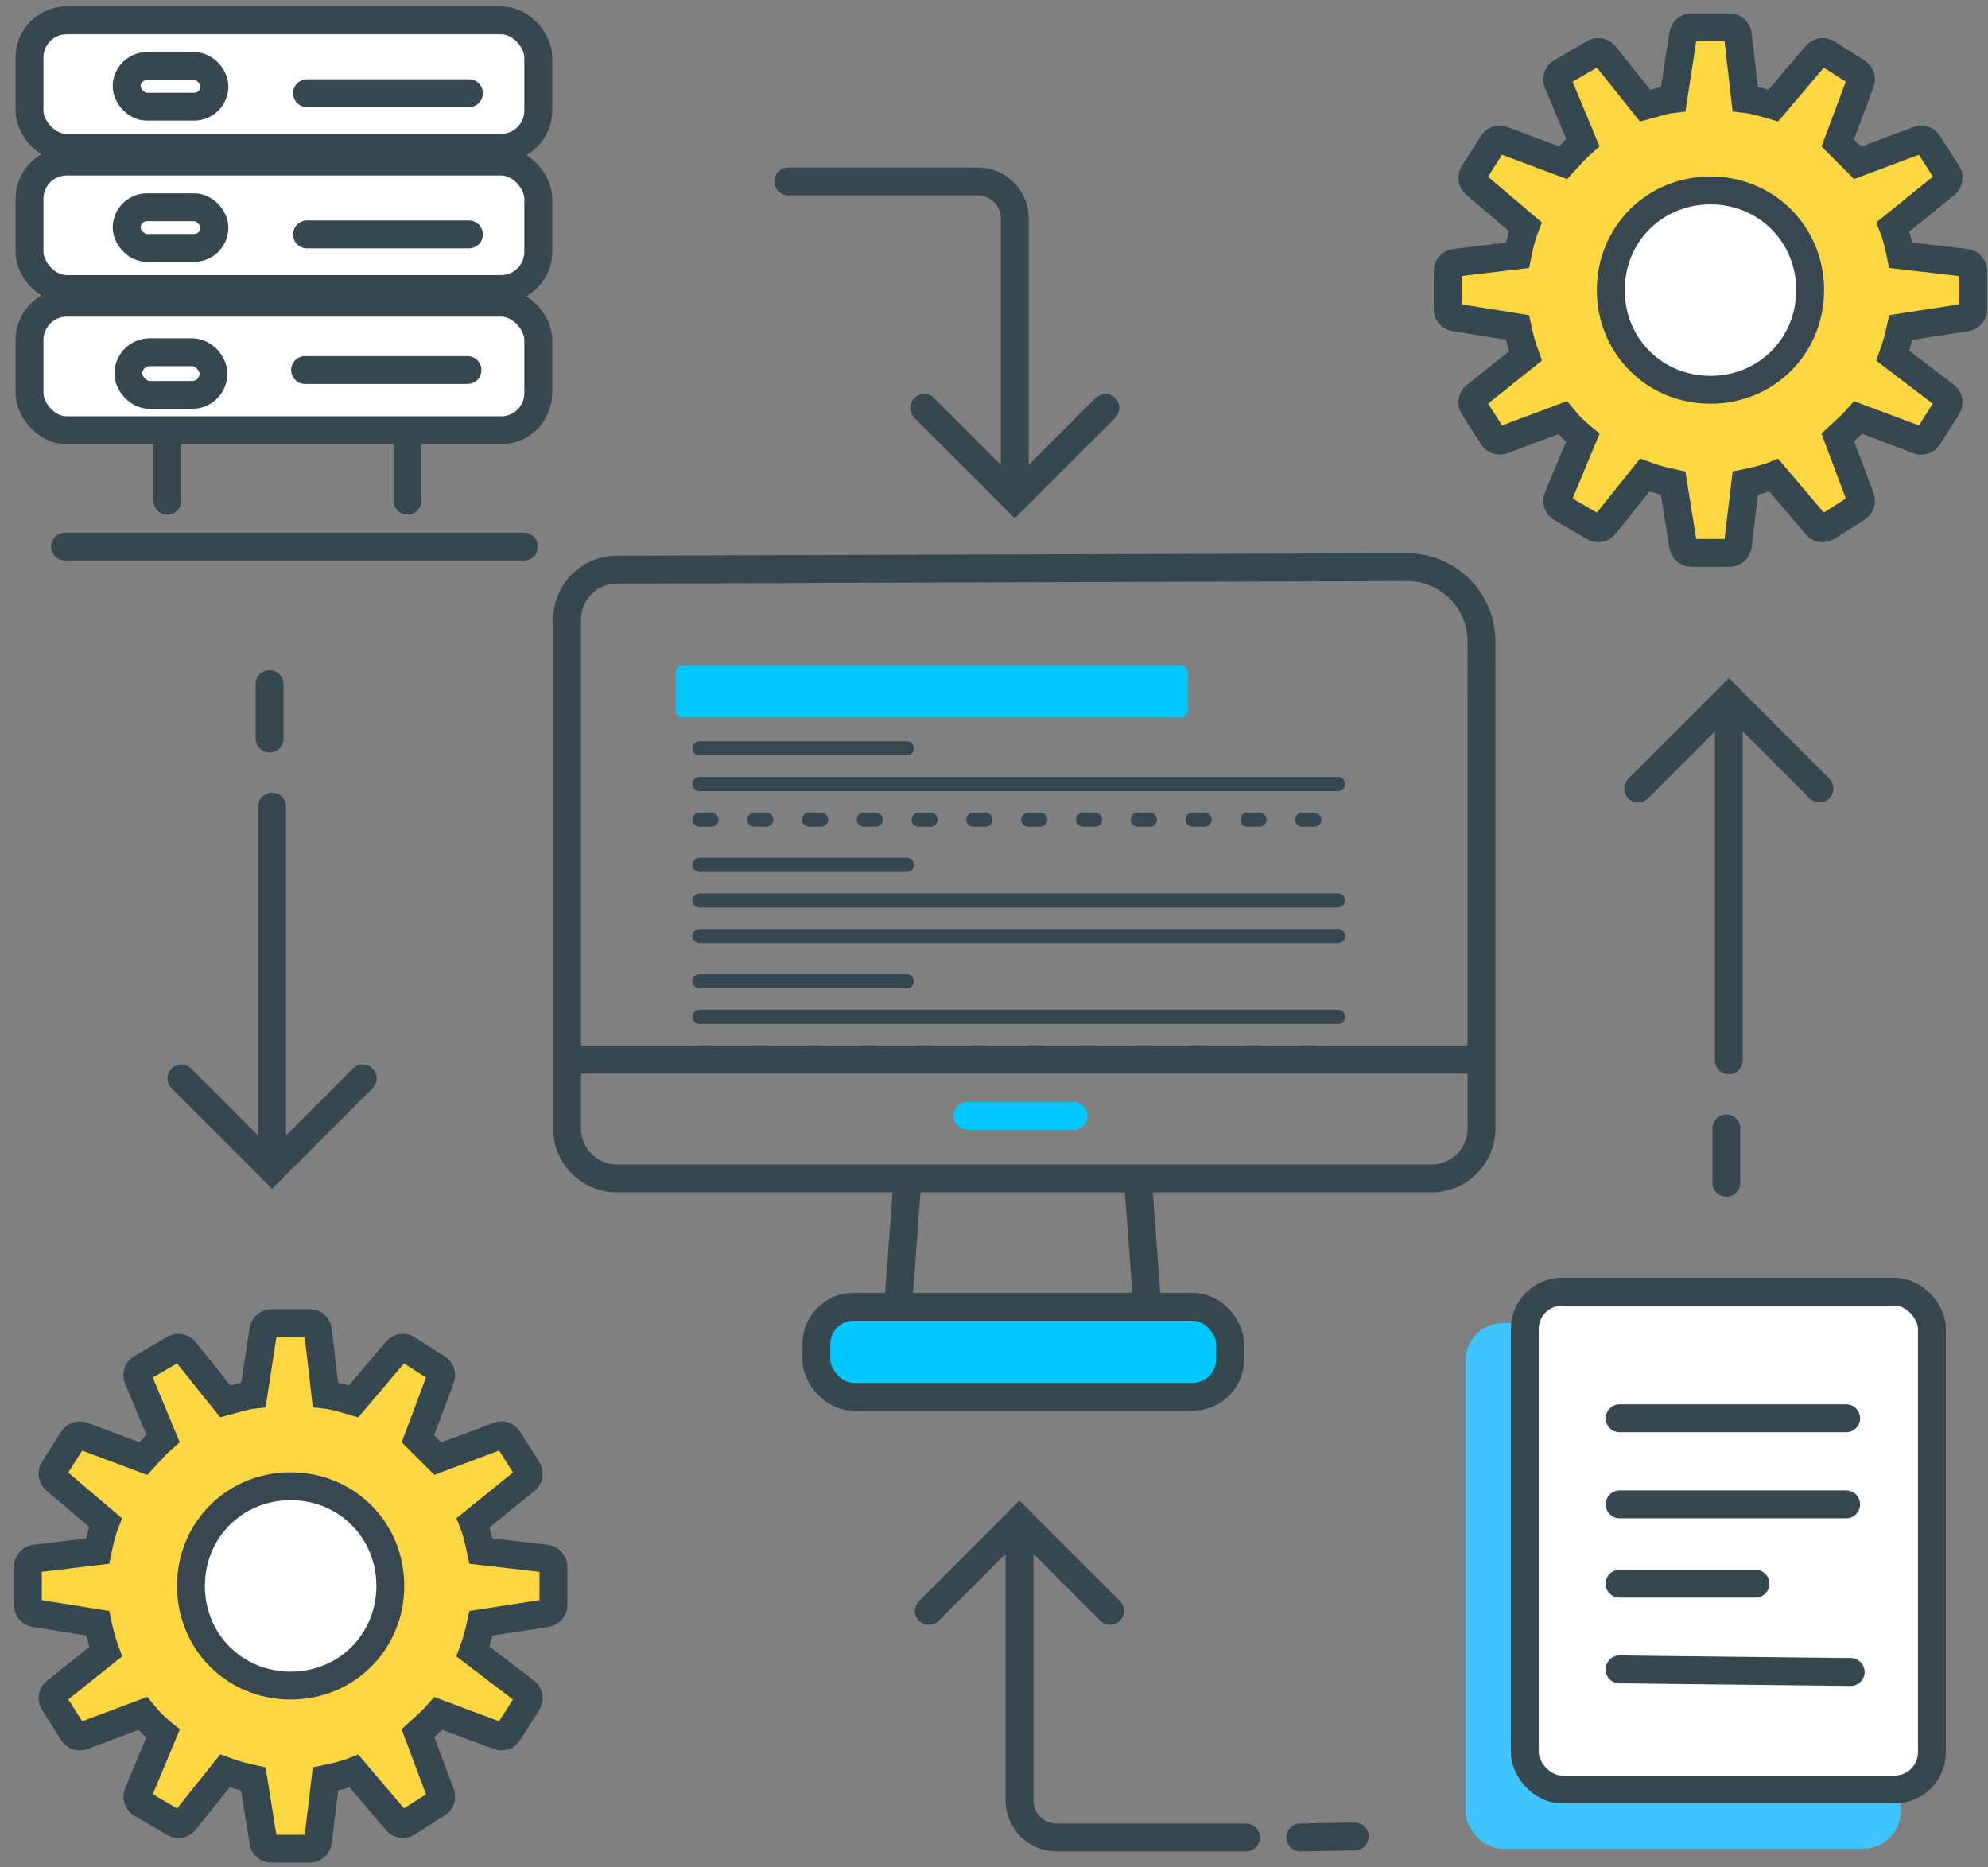 <?xml version="1.0" encoding="UTF-8"?> <svg xmlns="http://www.w3.org/2000/svg" xmlns:xlink="http://www.w3.org/1999/xlink" width="214px" height="201px" viewBox="0 0 214 201" version="1.1"><rect x="0" y="0" width="214" height="201" fill="#808080" stroke="none"/><title>Scale Solutions</title><g id="Page-1" stroke="none" stroke-width="1" fill="none" fill-rule="evenodd"><g id="Hire-Python-developers_upd" transform="translate(-909, -3345)"><g id="Scale-Solutions" transform="translate(909, 3345)"><rect id="Rectangle" x="0" y="0" width="213" height="200"></rect><g id="SaaS-Platform-Dev" transform="translate(1, 0)"><g id="Group-8" transform="translate(0.677, 0.688)" stroke="#37474F" stroke-width="3"><line x1="16.341" y1="44.848" x2="16.341" y2="53.21" id="Path-43" stroke-linecap="round"></line><line x1="42.184" y1="44.848" x2="42.184" y2="53.21" id="Path-43" stroke-linecap="round"></line><g id="Group-14"><rect id="Rectangle" fill="#FFFFFF" x="1.5" y="1.5" width="54.765" height="13.723" rx="4"></rect><rect id="Rectangle" fill="#FFFFFF" x="11.957" y="6.419" width="9.449" height="4.378" rx="2.189"></rect><line x1="31.372" y1="9.345" x2="48.801" y2="9.345" id="Path-42" stroke-linecap="round"></line></g><g id="Group-14" transform="translate(0, 15.203)"><rect id="Rectangle" fill="#FFFFFF" x="1.5" y="1.5" width="54.765" height="13.723" rx="4"></rect><rect id="Rectangle" fill="#FFFFFF" x="11.957" y="6.419" width="9.449" height="4.378" rx="2.189"></rect><line x1="31.372" y1="9.345" x2="48.801" y2="9.345" id="Path-42" stroke-linecap="round"></line></g><rect id="Rectangle" fill="#FFFFFF" x="1.5" y="31.906" width="54.765" height="13.723" rx="4"></rect><rect id="Rectangle" fill="#FFFFFF" x="12.141" y="37.227" width="9.161" height="4.601" rx="2.301"></rect><line x1="5.32" y1="58.151" x2="54.725" y2="58.151" id="Path-46" stroke-linecap="round"></line><line x1="31.163" y1="39.147" x2="48.644" y2="39.147" id="Path-42" stroke-linecap="round"></line></g><g id="Group-20" transform="translate(154.838, 2.941)" fill-rule="nonzero" stroke-width="3"><path d="M30.35,0 C30.799,0 31.177,0.337 31.228,0.783 L32.027,7.708 C32.954,7.811 33.836,8.071 34.634,8.308 C34.776,8.35 34.915,8.391 35.049,8.43 L39.695,2.964 C39.981,2.628 40.471,2.553 40.843,2.791 L44.084,4.853 C44.436,5.078 44.584,5.518 44.437,5.91 L41.985,12.449 L44.127,14.591 L50.665,12.138 C51.057,11.992 51.497,12.139 51.722,12.491 L53.784,15.733 C54.025,16.112 53.944,16.612 53.595,16.895 L47.933,21.478 C48.31,22.429 48.553,23.485 48.769,24.538 L55.791,25.349 C56.238,25.4 56.574,25.778 56.574,26.227 L56.574,30.352 C56.574,30.789 56.256,31.16 55.824,31.226 L48.771,32.312 C48.547,33.354 48.298,34.298 47.913,35.355 L53.574,39.669 C53.939,39.947 54.031,40.459 53.784,40.847 L51.722,44.088 C51.497,44.44 51.057,44.588 50.665,44.441 L44.19,42.013 C43.637,42.652 43.027,43.203 42.475,43.701 C42.308,43.852 42.145,43.999 41.99,44.143 L44.437,50.67 C44.584,51.062 44.437,51.502 44.084,51.726 L40.843,53.789 C40.471,54.027 39.981,53.952 39.695,53.616 L35.114,48.226 C34.159,48.607 33.096,48.851 32.036,49.068 L31.228,55.801 C31.174,56.245 30.797,56.58 30.35,56.58 L26.225,56.58 C25.79,56.58 25.421,56.264 25.352,55.835 L24.27,49.071 C23.221,48.846 22.272,48.596 21.208,48.206 L16.897,53.596 C16.623,53.938 16.139,54.028 15.761,53.807 L12.225,51.744 C11.843,51.521 11.684,51.049 11.854,50.641 L14.542,44.191 C13.723,43.526 13.037,42.839 12.372,42.017 L5.909,44.441 C5.518,44.589 5.077,44.441 4.853,44.088 L2.79,40.847 C2.548,40.466 2.631,39.964 2.984,39.682 L8.372,35.37 C7.983,34.306 7.732,33.356 7.508,32.308 L0.744,31.226 C0.315,31.157 0,30.787 0,30.353 L0,26.227 C0,25.779 0.334,25.403 0.779,25.349 L7.511,24.541 C7.728,23.481 7.972,22.417 8.353,21.462 L2.963,16.881 C2.627,16.595 2.553,16.105 2.79,15.733 L4.853,12.491 C5.077,12.139 5.518,11.992 5.909,12.138 L12.435,14.586 C12.579,14.431 12.726,14.268 12.877,14.1 C13.371,13.554 13.915,12.951 14.547,12.402 L11.854,5.939 C11.684,5.53 11.843,5.059 12.225,4.836 L15.761,2.773 C16.139,2.552 16.623,2.642 16.897,2.984 L21.265,8.445 C21.576,8.366 21.88,8.277 22.179,8.189 C22.844,7.994 23.527,7.794 24.281,7.707 L25.351,0.75 C25.417,0.319 25.788,0 26.225,0 L30.35,0 Z" id="Shape" stroke="#37474F" fill="#FFD740"></path><path d="M28.287,17.559 C34.304,17.559 39.017,22.273 39.017,28.29 C39.017,34.307 34.304,39.021 28.287,39.021 C22.27,39.021 17.557,34.307 17.557,28.29 C17.557,22.273 22.27,17.559 28.287,17.559 Z" id="Shape" stroke="#394750" fill="#FFFFFF"></path></g><g id="Group-20" transform="translate(2, 142.44)" fill-rule="nonzero" stroke-width="3"><path d="M30.35,0 C30.799,0 31.177,0.337 31.228,0.783 L32.027,7.708 C32.954,7.811 33.836,8.071 34.634,8.308 C34.776,8.35 34.915,8.391 35.049,8.43 L39.695,2.964 C39.981,2.628 40.471,2.553 40.843,2.791 L44.084,4.853 C44.436,5.078 44.584,5.518 44.437,5.91 L41.985,12.449 L44.127,14.591 L50.665,12.138 C51.057,11.992 51.497,12.139 51.722,12.491 L53.784,15.733 C54.025,16.112 53.944,16.612 53.595,16.895 L47.933,21.478 C48.31,22.429 48.553,23.485 48.769,24.538 L55.791,25.349 C56.238,25.4 56.574,25.778 56.574,26.227 L56.574,30.352 C56.574,30.789 56.256,31.16 55.824,31.226 L48.771,32.312 C48.547,33.354 48.298,34.298 47.913,35.355 L53.574,39.669 C53.939,39.947 54.031,40.459 53.784,40.847 L51.722,44.088 C51.497,44.44 51.057,44.588 50.665,44.441 L44.19,42.013 C43.637,42.652 43.027,43.203 42.475,43.701 C42.308,43.852 42.145,43.999 41.99,44.143 L44.437,50.67 C44.584,51.062 44.437,51.502 44.084,51.726 L40.843,53.789 C40.471,54.027 39.981,53.952 39.695,53.616 L35.114,48.226 C34.159,48.607 33.096,48.851 32.036,49.068 L31.228,55.801 C31.174,56.245 30.797,56.58 30.35,56.58 L26.225,56.58 C25.79,56.58 25.421,56.264 25.352,55.835 L24.27,49.071 C23.221,48.846 22.272,48.596 21.208,48.206 L16.897,53.596 C16.623,53.938 16.139,54.028 15.761,53.807 L12.225,51.744 C11.843,51.521 11.684,51.049 11.854,50.641 L14.542,44.191 C13.723,43.526 13.037,42.839 12.372,42.017 L5.909,44.441 C5.518,44.589 5.077,44.441 4.853,44.088 L2.79,40.847 C2.548,40.466 2.631,39.964 2.984,39.682 L8.372,35.37 C7.983,34.306 7.732,33.356 7.508,32.308 L0.744,31.226 C0.315,31.157 0,30.787 0,30.353 L0,26.227 C0,25.779 0.334,25.403 0.779,25.349 L7.511,24.541 C7.728,23.481 7.972,22.417 8.353,21.462 L2.963,16.881 C2.627,16.595 2.553,16.105 2.79,15.733 L4.853,12.491 C5.077,12.139 5.518,11.992 5.909,12.138 L12.435,14.586 C12.579,14.431 12.726,14.268 12.877,14.1 C13.371,13.554 13.915,12.951 14.547,12.402 L11.854,5.939 C11.684,5.53 11.843,5.059 12.225,4.836 L15.761,2.773 C16.139,2.552 16.623,2.642 16.897,2.984 L21.265,8.445 C21.576,8.366 21.88,8.277 22.179,8.189 C22.844,7.994 23.527,7.794 24.281,7.707 L25.351,0.75 C25.417,0.319 25.788,0 26.225,0 L30.35,0 Z" id="Shape" stroke="#37474F" fill="#FFD740"></path><path d="M28.287,17.559 C34.304,17.559 39.017,22.273 39.017,28.29 C39.017,34.307 34.304,39.021 28.287,39.021 C22.27,39.021 17.557,34.307 17.557,28.29 C17.557,22.273 22.27,17.559 28.287,17.559 Z" id="Shape" stroke="#394750" fill="#FFFFFF"></path></g><g id="Group-30" transform="translate(156.764, 137.562)"><rect id="Rectangle" fill="#40C4FF" x="0" y="4.878" width="46.82" height="56.58" rx="4"></rect><rect id="Rectangle" stroke="#37474F" stroke-width="3" fill="#FFFFFF" x="6.377" y="1.5" width="43.82" height="53.58" rx="4"></rect><line x1="16.582" y1="15.12" x2="40.967" y2="15.12" id="Line-7" stroke="#37474F" stroke-width="3" stroke-linecap="round"></line><line x1="16.582" y1="24.388" x2="40.967" y2="24.388" id="Line-7" stroke="#37474F" stroke-width="3" stroke-linecap="round"></line><line x1="16.575" y1="33.139" x2="31.2" y2="32.722" id="Line-7" stroke="#37474F" stroke-width="3" stroke-linecap="round" transform="translate(23.887, 32.93) rotate(1.637) translate(-23.887, -32.93) "></line><line x1="16.573" y1="42.511" x2="41.454" y2="42.079" id="Line-7" stroke="#37474F" stroke-width="3" stroke-linecap="round" transform="translate(29.013, 42.295) rotate(1.637) translate(-29.013, -42.295) "></line></g><g id="Group-38" transform="translate(82.932, 19.53)" stroke="#37474F" stroke-linecap="round" stroke-width="3"><g id="Group-40"><polyline id="Path-47" transform="translate(25.306, 29.261) scale(1, -1) translate(-25.306, -29.261) " points="15.552 34.138 25.306 24.383 35.06 34.138"></polyline><path d="M0.921,-0.005 L21.306,-0.005 C23.515,-0.005 25.306,1.786 25.306,3.995 L25.306,34.138 L25.306,34.138" id="Path-49"></path></g><g id="Group-40" transform="translate(38.86, 161.605) rotate(-180) translate(-38.86, -161.605) translate(15.821, 143.957)"><polyline id="Path-47" transform="translate(36.09, 30.241) scale(1, -1) translate(-36.09, -30.241) " points="26.336 35.119 36.09 25.363 45.845 35.119"></polyline><line x1="5.852" y1="1.078" x2="0" y2="0.976" id="Path-48" transform="translate(2.926, 1.027) scale(1, -1) translate(-2.926, -1.027) "></line><path d="M11.705,0.976 L32.09,0.976 C34.3,0.976 36.09,2.766 36.09,4.976 L36.09,35.119 L36.09,35.119" id="Path-49"></path></g><polyline id="Path-47" points="92.414 65.355 102.168 55.599 111.923 65.355"></polyline><line x1="102.168" y1="55.599" x2="102.168" y2="94.62" id="Path-48"></line><line x1="101.681" y1="101.954" x2="102.13" y2="107.789" id="Path-48" transform="translate(101.905, 104.872) rotate(4.399) translate(-101.905, -104.872) "></line></g><g id="Group-38" transform="translate(28.287, 99.517) scale(1, -1) translate(-28.287, -99.517) translate(18.533, 73.178)" stroke="#37474F" stroke-linecap="round" stroke-width="3"><polyline id="Path-47" points="0 9.755 9.754 0 19.508 9.755"></polyline><line x1="9.754" y1="0" x2="9.754" y2="39.021" id="Path-48"></line><line x1="9.266" y1="46.354" x2="9.715" y2="52.19" id="Path-48" transform="translate(9.491, 49.272) rotate(4.399) translate(-9.491, -49.272) "></line></g></g><g id="Website-Development" transform="translate(61, 61)"><g id="Customer-satisf-icon" transform="translate(0, 0.026)" stroke-width="3"><path d="M98.478,13.538 L98.478,60.471 C98.478,61.894 97.913,63.26 96.906,64.266 C95.9,65.273 94.535,65.838 93.111,65.838 L5.412,65.838 C3.988,65.838 2.623,65.273 1.617,64.266 C0.61,63.26 0.045,61.894 0.045,60.471 L0.045,5.659 C0.045,2.695 2.448,0.292 5.412,0.292 L90.448,0.025 C94.866,0.011 98.459,3.582 98.473,8 C98.473,8.006 98.473,8.012 98.473,8.018 L98.478,13.538 L98.478,13.538 Z" id="Path" stroke="#37474F" stroke-linecap="round"></path><line x1="0.045" y1="53.049" x2="98.478" y2="53.049" id="Path" stroke="#37474F"></line><line x1="36.7" y1="65.838" x2="35.673" y2="79.655" id="Path" stroke="#37474F"></line><line x1="61.48" y1="65.838" x2="62.508" y2="79.655" id="Path" stroke="#37474F"></line><rect id="Rectangle" stroke="#37474F" fill="#00C8FF" x="26.88" y="79.655" width="44.535" height="9.683" rx="4"></rect><line x1="43.147" y1="59.101" x2="54.566" y2="59.101" id="Path" stroke="#00C8FF" stroke-linecap="round"></line></g><g id="Group-9" transform="translate(11.732, 10.615)" fill-rule="nonzero"><path d="M54.371,0 C54.796,0 55.14,0.344 55.14,0.767 L55.14,4.86 C55.14,5.283 54.796,5.627 54.371,5.627 L0.769,5.627 C0.344,5.627 0,5.283 0,4.86 L0,0.767 C0,0.344 0.344,0 0.769,0 L54.371,0 Z" id="Shape" fill="#00C8FF"></path><path d="M24.877,9.719 L2.565,9.719 C2.14,9.719 1.795,9.376 1.795,8.952 C1.795,8.528 2.14,8.185 2.565,8.185 L24.877,8.185 C25.302,8.185 25.647,8.528 25.647,8.952 C25.647,9.376 25.302,9.719 24.877,9.719 Z" id="Path" fill="#37474F"></path><path d="M71.298,13.556 L2.565,13.556 C2.14,13.556 1.795,13.212 1.795,12.789 C1.795,12.365 2.14,12.021 2.565,12.021 L71.298,12.021 C71.723,12.021 72.067,12.365 72.067,12.789 C72.067,13.212 71.723,13.556 71.298,13.556 Z" id="Path" fill="#37474F"></path><path d="M68.733,17.392 L67.451,17.392 C67.026,17.392 66.681,17.049 66.681,16.625 C66.681,16.201 67.026,15.858 67.451,15.858 L68.733,15.858 C69.158,15.858 69.502,16.201 69.502,16.625 C69.502,17.049 69.158,17.392 68.733,17.392 Z M62.834,17.392 L61.552,17.392 C61.127,17.392 60.783,17.049 60.783,16.625 C60.783,16.201 61.127,15.858 61.552,15.858 L62.834,15.858 C63.259,15.858 63.604,16.201 63.604,16.625 C63.604,17.049 63.259,17.392 62.834,17.392 Z M56.936,17.392 L55.653,17.392 C55.228,17.392 54.884,17.049 54.884,16.625 C54.884,16.201 55.228,15.858 55.653,15.858 L56.936,15.858 C57.36,15.858 57.705,16.201 57.705,16.625 C57.705,17.049 57.36,17.392 56.936,17.392 Z M51.037,17.392 L49.754,17.392 C49.33,17.392 48.985,17.049 48.985,16.625 C48.985,16.201 49.33,15.858 49.754,15.858 L51.037,15.858 C51.462,15.858 51.806,16.201 51.806,16.625 C51.806,17.049 51.462,17.392 51.037,17.392 Z M45.138,17.392 L43.856,17.392 C43.431,17.392 43.087,17.049 43.087,16.625 C43.087,16.201 43.431,15.858 43.856,15.858 L45.138,15.858 C45.563,15.858 45.907,16.201 45.907,16.625 C45.907,17.049 45.563,17.392 45.138,17.392 Z M39.239,17.392 L37.957,17.392 C37.532,17.392 37.188,17.049 37.188,16.625 C37.188,16.201 37.532,15.858 37.957,15.858 L39.239,15.858 C39.664,15.858 40.009,16.201 40.009,16.625 C40.009,17.049 39.664,17.392 39.239,17.392 Z M33.341,17.392 L32.058,17.392 C31.633,17.392 31.289,17.049 31.289,16.625 C31.289,16.201 31.633,15.858 32.058,15.858 L33.341,15.858 C33.766,15.858 34.11,16.201 34.11,16.625 C34.11,17.049 33.766,17.392 33.341,17.392 Z M27.442,17.392 L26.16,17.392 C25.735,17.392 25.39,17.049 25.39,16.625 C25.39,16.201 25.735,15.858 26.16,15.858 L27.442,15.858 C27.867,15.858 28.211,16.201 28.211,16.625 C28.211,17.049 27.867,17.392 27.442,17.392 Z M21.543,17.392 L20.261,17.392 C19.836,17.392 19.491,17.049 19.491,16.625 C19.491,16.201 19.836,15.858 20.261,15.858 L21.543,15.858 C21.968,15.858 22.313,16.201 22.313,16.625 C22.313,17.049 21.968,17.392 21.543,17.392 Z M15.644,17.392 L14.362,17.392 C13.937,17.392 13.593,17.049 13.593,16.625 C13.593,16.201 13.937,15.858 14.362,15.858 L15.644,15.858 C16.069,15.858 16.414,16.201 16.414,16.625 C16.414,17.049 16.069,17.392 15.644,17.392 Z M9.746,17.392 L8.463,17.392 C8.038,17.392 7.694,17.049 7.694,16.625 C7.694,16.201 8.038,15.858 8.463,15.858 L9.746,15.858 C10.171,15.858 10.515,16.201 10.515,16.625 C10.515,17.049 10.171,17.392 9.746,17.392 Z M3.847,17.392 L2.565,17.392 C2.14,17.392 1.795,17.049 1.795,16.625 C1.795,16.201 2.14,15.858 2.565,15.858 L3.847,15.858 C4.272,15.858 4.616,16.201 4.616,16.625 C4.616,17.049 4.272,17.392 3.847,17.392 Z" id="Shape" fill="#37474F"></path><path d="M24.877,22.252 L2.565,22.252 C2.14,22.252 1.795,21.909 1.795,21.485 C1.795,21.061 2.14,20.718 2.565,20.718 L24.877,20.718 C25.302,20.718 25.647,21.061 25.647,21.485 C25.647,21.909 25.302,22.252 24.877,22.252 Z" id="Path" fill="#37474F"></path><path d="M71.298,26.089 L2.565,26.089 C2.14,26.089 1.795,25.745 1.795,25.321 C1.795,24.898 2.14,24.554 2.565,24.554 L71.298,24.554 C71.723,24.554 72.067,24.898 72.067,25.321 C72.067,25.745 71.723,26.089 71.298,26.089 Z" id="Path" fill="#37474F"></path><path d="M71.298,29.925 L2.565,29.925 C2.14,29.925 1.795,29.582 1.795,29.158 C1.795,28.734 2.14,28.391 2.565,28.391 L71.298,28.391 C71.723,28.391 72.067,28.734 72.067,29.158 C72.067,29.582 71.723,29.925 71.298,29.925 Z" id="Path" fill="#37474F"></path><path d="M24.877,34.785 L2.565,34.785 C2.14,34.785 1.795,34.441 1.795,34.018 C1.795,33.594 2.14,33.25 2.565,33.25 L24.877,33.25 C25.302,33.25 25.647,33.594 25.647,34.018 C25.647,34.441 25.302,34.785 24.877,34.785 Z" id="Path" fill="#37474F"></path><path d="M71.298,38.622 L2.565,38.622 C2.14,38.622 1.795,38.278 1.795,37.854 C1.795,37.43 2.14,37.087 2.565,37.087 L71.298,37.087 C71.723,37.087 72.067,37.43 72.067,37.854 C72.067,38.278 71.723,38.622 71.298,38.622 Z" id="Path" fill="#37474F"></path><path d="M68.733,42.458 L67.451,42.458 C67.026,42.458 66.681,42.115 66.681,41.691 C66.681,41.267 67.026,40.923 67.451,40.923 L68.733,40.923 C69.158,40.923 69.502,41.267 69.502,41.691 C69.502,42.115 69.158,42.458 68.733,42.458 Z M62.834,42.458 L61.552,42.458 C61.127,42.458 60.783,42.115 60.783,41.691 C60.783,41.267 61.127,40.923 61.552,40.923 L62.834,40.923 C63.259,40.923 63.604,41.267 63.604,41.691 C63.604,42.115 63.259,42.458 62.834,42.458 Z M56.936,42.458 L55.653,42.458 C55.228,42.458 54.884,42.115 54.884,41.691 C54.884,41.267 55.228,40.923 55.653,40.923 L56.936,40.923 C57.36,40.923 57.705,41.267 57.705,41.691 C57.705,42.115 57.36,42.458 56.936,42.458 Z M51.037,42.458 L49.754,42.458 C49.33,42.458 48.985,42.115 48.985,41.691 C48.985,41.267 49.33,40.923 49.754,40.923 L51.037,40.923 C51.462,40.923 51.806,41.267 51.806,41.691 C51.806,42.115 51.462,42.458 51.037,42.458 Z M45.138,42.458 L43.856,42.458 C43.431,42.458 43.087,42.115 43.087,41.691 C43.087,41.267 43.431,40.923 43.856,40.923 L45.138,40.923 C45.563,40.923 45.907,41.267 45.907,41.691 C45.907,42.115 45.563,42.458 45.138,42.458 Z M39.239,42.458 L37.957,42.458 C37.532,42.458 37.188,42.115 37.188,41.691 C37.188,41.267 37.532,40.923 37.957,40.923 L39.239,40.923 C39.664,40.923 40.009,41.267 40.009,41.691 C40.009,42.115 39.664,42.458 39.239,42.458 Z M33.341,42.458 L32.058,42.458 C31.633,42.458 31.289,42.115 31.289,41.691 C31.289,41.267 31.633,40.923 32.058,40.923 L33.341,40.923 C33.766,40.923 34.11,41.267 34.11,41.691 C34.11,42.115 33.766,42.458 33.341,42.458 Z M27.442,42.458 L26.16,42.458 C25.735,42.458 25.39,42.115 25.39,41.691 C25.39,41.267 25.735,40.923 26.16,40.923 L27.442,40.923 C27.867,40.923 28.211,41.267 28.211,41.691 C28.211,42.115 27.867,42.458 27.442,42.458 Z M21.543,42.458 L20.261,42.458 C19.836,42.458 19.491,42.115 19.491,41.691 C19.491,41.267 19.836,40.923 20.261,40.923 L21.543,40.923 C21.968,40.923 22.313,41.267 22.313,41.691 C22.313,42.115 21.968,42.458 21.543,42.458 Z M15.644,42.458 L14.362,42.458 C13.937,42.458 13.593,42.115 13.593,41.691 C13.593,41.267 13.937,40.923 14.362,40.923 L15.644,40.923 C16.069,40.923 16.414,41.267 16.414,41.691 C16.414,42.115 16.069,42.458 15.644,42.458 Z M9.746,42.458 L8.463,42.458 C8.038,42.458 7.694,42.115 7.694,41.691 C7.694,41.267 8.038,40.923 8.463,40.923 L9.746,40.923 C10.171,40.923 10.515,41.267 10.515,41.691 C10.515,42.115 10.171,42.458 9.746,42.458 Z M3.847,42.458 L2.565,42.458 C2.14,42.458 1.795,42.115 1.795,41.691 C1.795,41.267 2.14,40.923 2.565,40.923 L3.847,40.923 C4.272,40.923 4.616,41.267 4.616,41.691 C4.616,42.115 4.272,42.458 3.847,42.458 Z" id="Shape" fill="#37474F"></path></g></g></g></g></g></svg> 
